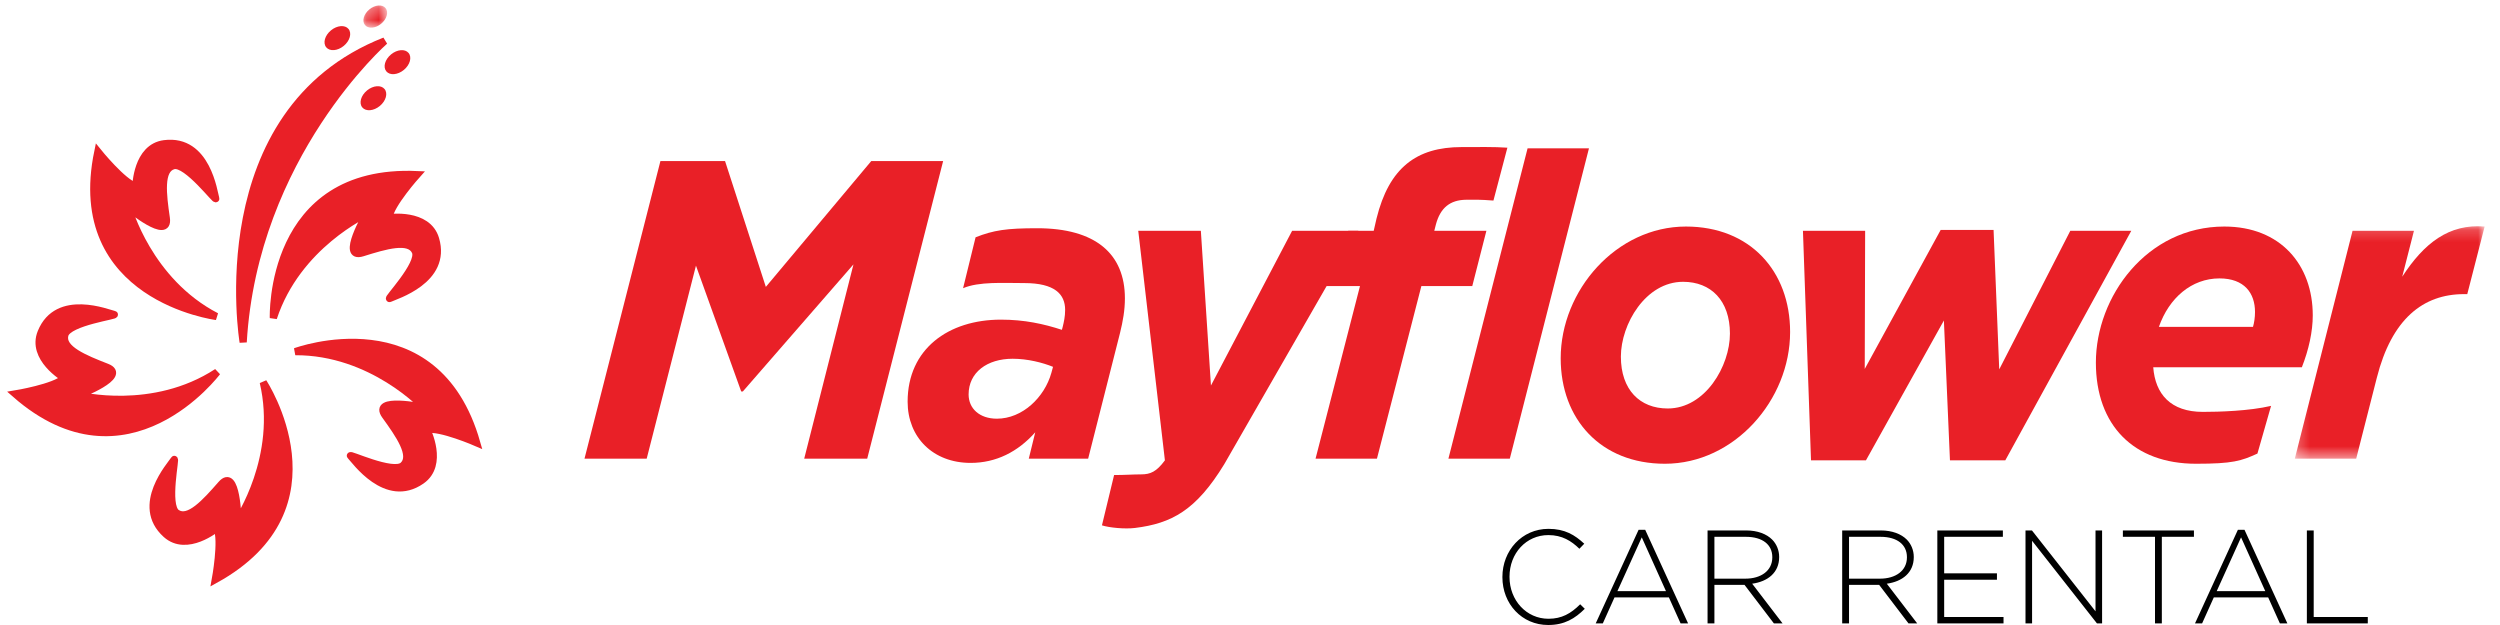 <svg xmlns="http://www.w3.org/2000/svg" xmlns:xlink="http://www.w3.org/1999/xlink" width="208px" height="52px" viewBox="0 0 208 52"><title>MayflowerCarRental 2</title><desc>Created with Sketch.</desc><defs><polygon id="path-1" points="16.038 19.527 16.038 0.191 0.245 0.191 0.245 19.527"></polygon><polygon id="path-3" points="2.209 0.283 0.236 0.283 0.236 2.129 2.209 2.129"></polygon></defs><g id="Page-1" stroke="none" stroke-width="1" fill="none" fill-rule="evenodd"><g id="MayflowerCarRental" transform="translate(1, 0)"><g id="UI"><g id="Home"><g id="MayflowerCarRental"><g id="CAR-RENTAL" transform="translate(124, 44)" fill="#000000"><path d="M3.81,8 C5.168,8 6.044,7.459 6.854,6.652 L6.471,6.276 C5.693,7.05 4.938,7.481 3.832,7.481 C2.004,7.481 0.591,5.956 0.591,4 L0.591,3.978 C0.591,2.033 1.982,0.519 3.821,0.519 C4.971,0.519 5.737,1.006 6.405,1.657 L6.81,1.238 C6.022,0.508 5.201,0 3.832,0 C1.62,0 0,1.812 0,4 L0,4.022 C0,6.243 1.62,8 3.81,8 Z M7.763,7.867 L8.354,7.867 L9.328,5.702 L13.85,5.702 L14.825,7.867 L15.449,7.867 L11.88,0.077 L11.332,0.077 L7.763,7.867 Z M9.569,5.182 L11.595,0.707 L13.609,5.182 L9.569,5.182 Z M17.069,7.867 L17.639,7.867 L17.639,4.663 L20.146,4.663 L22.588,7.867 L23.31,7.867 L20.781,4.564 C22.073,4.387 23.026,3.646 23.026,2.354 L23.026,2.331 C23.026,1.779 22.807,1.26 22.445,0.895 C21.985,0.431 21.23,0.133 20.288,0.133 L17.069,0.133 L17.069,7.867 Z M17.639,4.144 L17.639,0.663 L20.255,0.663 C21.646,0.663 22.456,1.315 22.456,2.354 L22.456,2.376 C22.456,3.492 21.504,4.144 20.223,4.144 L17.639,4.144 Z M28.27,7.867 L28.839,7.867 L28.839,4.663 L31.347,4.663 L33.788,7.867 L34.511,7.867 L31.982,4.564 C33.274,4.387 34.226,3.646 34.226,2.354 L34.226,2.331 C34.226,1.779 34.007,1.26 33.646,0.895 C33.186,0.431 32.431,0.133 31.489,0.133 L28.27,0.133 L28.27,7.867 Z M28.839,4.144 L28.839,0.663 L31.456,0.663 C32.847,0.663 33.657,1.315 33.657,2.354 L33.657,2.376 C33.657,3.492 32.704,4.144 31.423,4.144 L28.839,4.144 Z M36.186,7.867 L41.693,7.867 L41.693,7.337 L36.755,7.337 L36.755,4.232 L41.146,4.232 L41.146,3.702 L36.755,3.702 L36.755,0.663 L41.639,0.663 L41.639,0.133 L36.186,0.133 L36.186,7.867 Z M43.522,7.867 L44.069,7.867 L44.069,0.994 L49.467,7.867 L49.894,7.867 L49.894,0.133 L49.347,0.133 L49.347,6.862 L44.058,0.133 L43.522,0.133 L43.522,7.867 Z M54.296,7.867 L54.865,7.867 L54.865,0.663 L57.536,0.663 L57.536,0.133 L51.624,0.133 L51.624,0.663 L54.296,0.663 L54.296,7.867 Z M57.624,7.867 L58.215,7.867 L59.19,5.702 L63.712,5.702 L64.686,7.867 L65.31,7.867 L61.741,0.077 L61.193,0.077 L57.624,7.867 Z M59.431,5.182 L61.456,0.707 L63.471,5.182 L59.431,5.182 Z M66.931,7.867 L72,7.867 L72,7.337 L67.5,7.337 L67.5,0.133 L66.931,0.133 L66.931,7.867 Z"></path></g><polygon id="Fill-2" fill="#E92027" points="53.947 13.401 59.324 13.401 62.718 23.87 71.488 13.401 77.469 13.401 71.152 38.16 65.91 38.16 70.009 21.996 60.802 32.572 60.668 32.572 56.904 22.102 52.805 38.16 47.63 38.16"></polygon><g id="Group-53" transform="translate(0, 0.172)"><path d="M86.476,30.843 L86.611,30.348 C85.737,29.994 84.494,29.676 83.251,29.676 C81.134,29.676 79.588,30.807 79.588,32.647 C79.588,33.814 80.495,34.663 81.94,34.663 C84.057,34.663 85.905,32.895 86.476,30.843 M74.514,33.248 C74.514,28.862 77.907,26.422 82.276,26.422 C84.225,26.422 85.838,26.776 87.35,27.27 L87.417,27.023 C87.518,26.599 87.619,26.174 87.619,25.608 C87.619,24.299 86.745,23.38 84.225,23.38 C82.478,23.38 80.438,23.242 79.128,23.807 L80.168,19.571 C81.674,18.977 82.747,18.817 85.3,18.817 C90.139,18.817 92.592,20.939 92.592,24.653 C92.592,25.644 92.424,26.563 92.189,27.518 L89.534,37.988 L84.595,37.988 L85.132,35.795 C83.688,37.422 81.873,38.341 79.756,38.341 C76.631,38.341 74.514,36.219 74.514,33.248" id="Fill-3" fill="#E92027"></path><path d="M90.682,43.537 L91.693,39.351 C92.592,39.351 93.265,39.296 93.937,39.296 C94.71,39.296 95.214,39.084 95.92,38.129 L93.702,19.029 L98.911,19.029 L99.751,31.904 L106.505,19.029 L112.016,19.029 L100.859,38.448 C98.507,42.303 96.468,43.376 93.433,43.754 C92.592,43.858 91.297,43.735 90.682,43.537" id="Fill-5" fill="#E92027"></path><path d="M112.151,23.628 L108.719,23.628 L111.176,19.03 L113.293,19.03 L113.528,18.004 C114.57,13.795 116.841,12.065 120.604,12.065 C122.049,12.065 123.269,12.036 124.414,12.115 L123.254,16.515 C122.155,16.427 121.652,16.441 120.988,16.447 C119.644,16.46 118.838,17.12 118.468,18.499 L118.333,19.03 L122.668,19.03 L121.493,23.628 L117.258,23.628 L113.562,37.988 L108.454,37.988 L112.151,23.628 Z" id="Fill-7" fill="#E92027"></path><polygon id="Fill-9" fill="#E92027" points="126.095 12.168 131.202 12.168 124.616 37.988 119.508 37.988"></polygon><path d="M142.93,27.589 C142.93,24.83 141.35,23.274 139.032,23.274 C135.907,23.274 133.857,26.811 133.857,29.499 C133.857,32.258 135.436,33.814 137.755,33.814 C140.88,33.814 142.93,30.278 142.93,27.589 M128.85,29.641 C128.85,23.981 133.487,18.676 139.268,18.676 C144.61,18.676 147.937,22.389 147.937,27.447 C147.937,33.107 143.299,38.412 137.52,38.412 C132.177,38.412 128.85,34.699 128.85,29.641" id="Fill-11" fill="#E92027"></path><polygon id="Fill-13" fill="#E92027" points="149.005 19.029 154.18 19.029 154.146 30.525 160.463 18.959 164.865 18.959 165.336 30.56 171.25 19.029 176.324 19.029 165.84 38.129 161.236 38.129 160.732 26.493 154.247 38.129 149.676 38.129"></polygon><path d="M178.62,27.023 L186.449,27.023 C186.55,26.67 186.617,26.245 186.617,25.785 C186.617,24.229 185.743,22.991 183.66,22.991 C181.341,22.991 179.46,24.618 178.62,27.023 L178.62,27.023 Z M178.149,30.383 C178.317,32.612 179.594,34.097 182.282,34.097 C183.626,34.097 186.139,34.023 187.953,33.597 L186.818,37.565 C185.474,38.178 184.769,38.412 181.711,38.412 C176.536,38.412 173.377,35.229 173.377,29.994 C173.377,24.512 177.612,18.676 184.063,18.676 C188.734,18.676 191.422,21.859 191.422,26.068 C191.422,27.412 191.086,28.933 190.515,30.383 L178.149,30.383 Z" id="Fill-15" fill="#E92027"></path><g id="Group-19" transform="translate(189.683, 18.46)"><g id="Fill-17-Clipped"><mask id="mask-2" fill="white"><use xlink:href="#path-1"></use></mask><g id="path-1"></g><path d="M5.05,0.569 L10.158,0.569 L9.183,4.389 C10.998,1.595 13.081,-0.032 16.039,0.216 L14.594,5.839 L14.325,5.839 C10.931,5.839 8.309,7.891 7.066,12.807 L5.352,19.527 L0.245,19.527 L5.05,0.569 Z" id="Fill-17" fill="#E92027" mask="url(#mask-2)"></path></g></g><path d="M21.743,26.283 C21.743,26.283 21.32,13.807 33.71,14.356 C33.71,14.356 31.464,16.859 31.363,17.942 C31.363,17.942 34.577,17.475 35.239,19.71 C36.262,23.168 31.834,24.443 31.436,24.658 C31.037,24.873 34.028,21.79 33.556,20.758 C33.061,19.672 31.063,20.263 29.158,20.862 C27.252,21.461 29.53,17.583 29.53,17.583 C29.53,17.583 23.73,20.222 21.743,26.283" id="Fill-20" fill="#E92027"></path><path d="M21.743,26.283 C21.743,26.283 21.32,13.807 33.71,14.356 C33.71,14.356 31.464,16.859 31.363,17.942 C31.363,17.942 34.577,17.475 35.239,19.71 C36.262,23.168 31.834,24.443 31.436,24.658 C31.037,24.873 34.028,21.79 33.556,20.758 C33.061,19.672 31.063,20.263 29.158,20.862 C27.252,21.461 29.53,17.583 29.53,17.583 C29.53,17.583 23.73,20.222 21.743,26.283 L21.743,26.283 Z" id="Stroke-22" stroke="#E92027" stroke-width="0.598"></path><path d="M19.232,28.3 C19.232,28.3 16.018,9.14 31.011,3.235 C31.011,3.235 20.147,12.757 19.232,28.3" id="Fill-24" fill="#E92027"></path><path d="M19.232,28.3 C19.232,28.3 16.018,9.14 31.011,3.235 C31.011,3.235 20.147,12.757 19.232,28.3 L19.232,28.3 Z" id="Stroke-26" stroke="#E92027" stroke-width="0.598"></path><path d="M23.565,29.084 C23.565,29.084 35.268,24.741 38.663,36.669 C38.663,36.669 35.579,35.33 34.52,35.576 C34.52,35.576 35.979,38.478 34.067,39.811 C31.11,41.875 28.5,38.077 28.171,37.767 C27.84,37.457 31.71,39.319 32.541,38.547 C33.415,37.734 32.223,36.024 31.053,34.406 C29.881,32.787 34.281,33.722 34.281,33.722 C34.281,33.722 29.945,29.054 23.565,29.084" id="Fill-28" fill="#E92027"></path><path d="M23.565,29.084 C23.565,29.084 35.268,24.741 38.663,36.669 C38.663,36.669 35.579,35.33 34.52,35.576 C34.52,35.576 35.979,38.478 34.067,39.811 C31.11,41.875 28.5,38.077 28.171,37.767 C27.84,37.457 31.71,39.319 32.541,38.547 C33.415,37.734 32.223,36.024 31.053,34.406 C29.881,32.787 34.281,33.722 34.281,33.722 C34.281,33.722 29.945,29.054 23.565,29.084 L23.565,29.084 Z" id="Stroke-30" stroke="#E92027" stroke-width="0.598"></path><path d="M20.903,31.63 C20.903,31.63 27.771,42.054 16.915,48.05 C16.915,48.05 17.526,44.743 17.047,43.766 C17.047,43.766 14.548,45.841 12.819,44.279 C10.141,41.863 13.253,38.465 13.481,38.074 C13.709,37.683 12.766,41.873 13.705,42.508 C14.695,43.176 16.092,41.629 17.405,40.124 C18.719,38.619 18.798,43.116 18.798,43.116 C18.798,43.116 22.369,37.838 20.903,31.63" id="Fill-32" fill="#E92027"></path><path d="M20.903,31.63 C20.903,31.63 27.771,42.054 16.915,48.05 C16.915,48.05 17.526,44.743 17.047,43.766 C17.047,43.766 14.548,45.841 12.819,44.279 C10.141,41.863 13.253,38.465 13.481,38.074 C13.709,37.683 12.766,41.873 13.705,42.508 C14.695,43.176 16.092,41.629 17.405,40.124 C18.719,38.619 18.798,43.116 18.798,43.116 C18.798,43.116 22.369,37.838 20.903,31.63 L20.903,31.63 Z" id="Stroke-34" stroke="#E92027" stroke-width="0.598"></path><path d="M17.066,30.784 C17.066,30.784 9.592,40.783 0.267,32.606 C0.267,32.606 3.585,32.058 4.342,31.276 C4.342,31.276 1.542,29.63 2.424,27.472 C3.788,24.134 8.04,25.909 8.486,25.989 C8.931,26.071 4.669,26.606 4.392,27.707 C4.099,28.864 6.027,29.653 7.888,30.377 C9.751,31.102 5.548,32.703 5.548,32.703 C5.548,32.703 11.724,34.271 17.066,30.784" id="Fill-36" fill="#E92027"></path><path d="M17.066,30.784 C17.066,30.784 9.592,40.783 0.267,32.606 C0.267,32.606 3.585,32.058 4.342,31.276 C4.342,31.276 1.542,29.63 2.424,27.472 C3.788,24.134 8.04,25.909 8.486,25.989 C8.931,26.071 4.669,26.606 4.392,27.707 C4.099,28.864 6.027,29.653 7.888,30.377 C9.751,31.102 5.548,32.703 5.548,32.703 C5.548,32.703 11.724,34.271 17.066,30.784 L17.066,30.784 Z" id="Stroke-38" stroke="#E92027" stroke-width="0.598"></path><path d="M17.004,26.158 C17.004,26.158 4.62,24.582 7.141,12.438 C7.141,12.438 9.253,15.055 10.307,15.328 C10.307,15.328 10.359,12.081 12.671,11.785 C16.248,11.327 16.799,15.903 16.947,16.33 C17.096,16.757 14.531,13.312 13.437,13.613 C12.286,13.928 12.549,15.995 12.836,17.972 C13.123,19.95 9.659,17.081 9.659,17.081 C9.659,17.081 11.338,23.228 17.004,26.158" id="Fill-40" fill="#E92027"></path><path d="M17.004,26.158 C17.004,26.158 4.62,24.582 7.141,12.438 C7.141,12.438 9.253,15.055 10.307,15.328 C10.307,15.328 10.359,12.081 12.671,11.785 C16.248,11.327 16.799,15.903 16.947,16.33 C17.096,16.757 14.531,13.312 13.437,13.613 C12.286,13.928 12.549,15.995 12.836,17.972 C13.123,19.95 9.659,17.081 9.659,17.081 C9.659,17.081 11.338,23.228 17.004,26.158 L17.004,26.158 Z" id="Stroke-42" stroke="#E92027" stroke-width="0.598"></path><path d="M32.601,5.645 C32.089,6.067 31.436,6.12 31.142,5.764 C30.848,5.407 31.025,4.776 31.536,4.355 C32.048,3.933 32.7,3.88 32.994,4.236 C33.288,4.593 33.112,5.224 32.601,5.645" id="Fill-44" fill="#E92027"></path><path d="M29.142,8.764 C28.848,8.407 29.024,7.776 29.536,7.354 C30.048,6.932 30.701,6.88 30.995,7.236 C31.289,7.593 31.112,8.223 30.601,8.645 C30.089,9.067 29.437,9.12 29.142,8.764 Z" id="Fill-46" fill="#E92027"></path><g id="Group-50" transform="translate(29, 0)"><g id="Fill-48-Clipped"><mask id="mask-4" fill="white"><use xlink:href="#path-3"></use></mask><g id="path-3"></g><path d="M1.714,1.802 C1.241,2.192 0.639,2.241 0.367,1.911 C0.096,1.582 0.259,1 0.731,0.61 C1.203,0.221 1.806,0.172 2.077,0.501 C2.349,0.83 2.186,1.413 1.714,1.802" id="Fill-48" fill="#E92027" mask="url(#mask-4)"></path></g></g><path d="M26.142,3.764 C25.848,3.407 26.025,2.776 26.536,2.355 C27.048,1.933 27.701,1.88 27.995,2.236 C28.289,2.593 28.112,3.224 27.601,3.645 C27.089,4.067 26.437,4.12 26.142,3.764 Z" id="Fill-51" fill="#E92027"></path></g></g></g></g></g></g></svg>